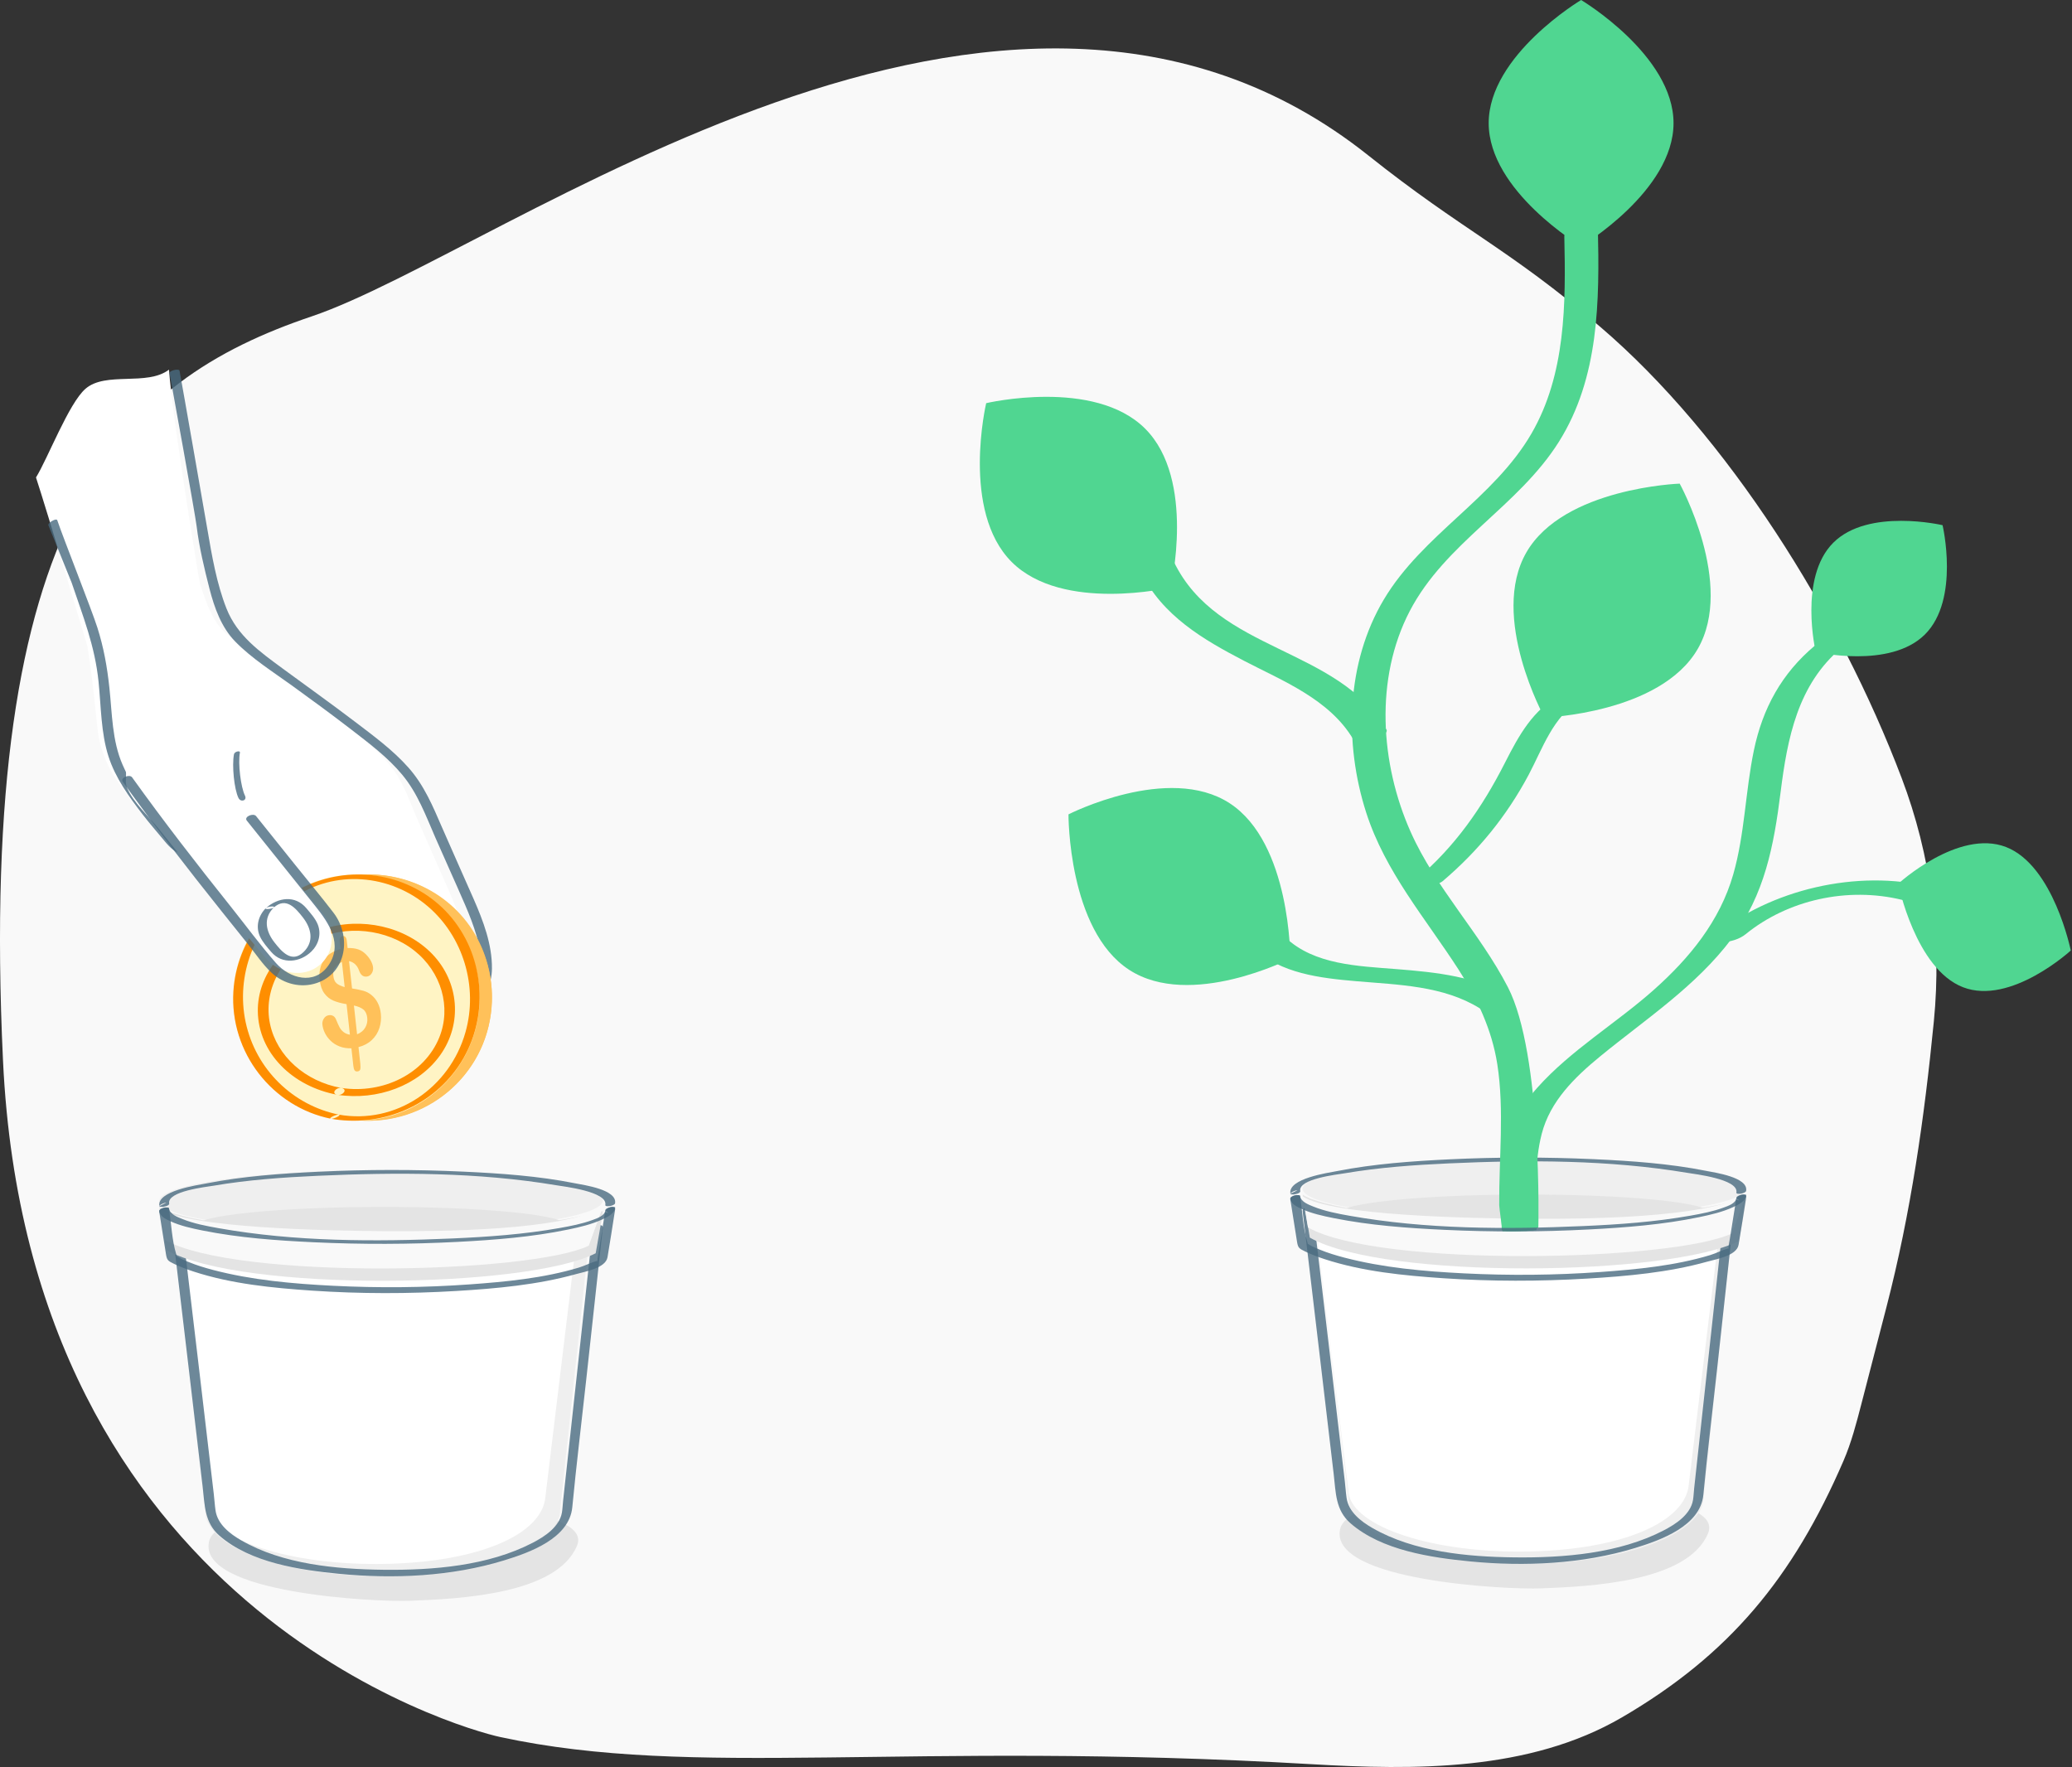 <?xml version="1.0" encoding="UTF-8"?>
<svg width="428px" height="365px" viewBox="0 0 428 365" version="1.1" xmlns="http://www.w3.org/2000/svg" xmlns:xlink="http://www.w3.org/1999/xlink">
    <rect x="0" y="0" width="428" height="365" fill="#333333" stroke="none"/>
    <!-- Generator: sketchtool 51.3 (57544) - http://www.bohemiancoding.com/sketch -->
    <title>D66F5F33-2A83-45A7-B680-CEF158996752</title>
    <desc>Created with sketchtool.</desc>
    <defs></defs>
    <g id="=-Funding-Opportunities" stroke="none" stroke-width="1" fill="none" fill-rule="evenodd">
        <g id="Funding-Opportunities" transform="translate(-386, -215)">
            <g id="funding-opportunities" transform="translate(386, 215)">
                <path d="M0.622,219.12 C-4.707,106.327 24.837,78.707 64.39,65.35 C103.941,51.992 207.209,-27.982 282.654,32.116 C302.238,47.716 311.554,51.24 330.617,67.569 C356.812,90.004 379.94,126.76 392.813,160.711 C398.864,176.667 401.146,193.881 399.461,211 C397.49,231.033 394.716,250.522 389.662,270.044 C387.942,276.689 386.222,283.334 384.501,289.979 C383.468,293.97 382.428,297.98 380.804,301.74 C370.34,325.963 357.146,341.853 335.032,354.75 C315.845,365.94 292.065,365.646 270.869,364.415 C186.579,359.517 143.597,367.497 103.334,358.809 C94.867,356.982 5.951,331.912 0.622,219.12 Z" id="Fill-1" fill="#F9F9F9"></path>
                <g transform="translate(7, 0)">
                    <g id="hand" transform="translate(0, 76.285)">
                        <path d="M111.13,239.495 C112.314,240.474 112.754,241.625 112.197,242.979 C108.009,253.148 87.536,253.989 77.626,254.383 C70.858,254.653 33.922,252.907 36.171,242.179 C36.928,238.57 44.525,236.917 47.601,236.256 C53.378,235.015 59.475,234.239 65.413,234.11 C73.338,233.94 104.368,233.904 111.13,239.495" id="Fill-44" fill="#E4E4E4"></path>
                        <path d="M25.891,171.817 C25.899,175.328 46.417,178.144 71.722,178.107 C97.026,178.069 117.534,175.192 117.527,171.68 C117.519,168.169 97.001,165.353 71.696,165.391 C46.392,165.428 25.884,168.304 25.891,171.817" id="Fill-46" fill="#EFEFEF"></path>
                        <path d="M33.527,176.891 C33.532,178.998 50.63,180.68 71.718,180.65 C92.805,180.619 109.895,178.886 109.891,176.78 C109.886,174.673 92.788,172.99 71.701,173.021 C50.614,173.052 33.522,174.784 33.527,176.891" id="Fill-48" fill="#E4E4E4"></path>
                        <path d="M26.449,173.02 L26.503,173.02 C26.789,173.02 28.033,172.784 27.947,172.319 C27.475,169.762 35.63,168.893 37.099,168.641 C44.207,167.426 51.447,166.915 58.647,166.589 C74.914,165.852 91.748,165.84 107.854,168.536 C109.426,168.8 118.542,169.839 118.04,172.615 C117.946,173.14 119.952,172.808 120.046,172.284 C120.559,169.438 113.519,168.487 111.824,168.147 C104.217,166.625 96.385,166.086 88.646,165.728 C78.696,165.268 68.708,165.279 58.758,165.754 C51.022,166.126 43.194,166.679 35.585,168.172 C33.756,168.53 25.34,169.711 25.919,172.854 C26.401,172.619 26.881,172.385 27.364,172.152 L27.31,172.152 C26.716,172.152 25.108,173.022 26.449,173.02" id="Fill-50" fill-opacity="0.8" fill="#496B80"></path>
                        <path d="M102.022,179.14 C95.996,179.819 89.914,179.978 83.846,180.018 C77.553,180.059 71.259,180.072 64.965,180.102 C58.57,180.134 52.132,180.087 45.781,179.357 C39.852,178.674 34.369,176.146 28.436,175.564 C31.256,199.931 35.382,235.623 35.383,235.863 C35.415,243.366 51.856,249.391 72.103,249.321 C92.351,249.253 108.74,243.116 108.708,235.614 L114.982,176.773 C110.751,177.877 106.419,178.645 102.022,179.14" id="Fill-52" fill="#EFEFEF"></path>
                        <path d="M112.436,176.882 L105.58,233.566 C104.179,241.281 90.479,246.712 70.878,246.778 C51.278,246.844 35.365,241.134 35.334,234.025 C35.333,233.818 28.031,175.37 28.454,175.564 C73.671,196.177 112.436,176.882 112.436,176.882" id="Fill-54" fill="#FFFFFF"></path>
                        <path d="M103.582,179.088 C91.049,180.419 78.329,179.987 65.744,180.029 C59.604,180.049 53.396,180.053 47.293,179.293 C41.372,178.556 35.796,176.222 29.854,175.569 C29.353,175.515 28.365,175.842 28.441,176.486 C30.586,194.592 32.739,212.697 34.861,230.806 C35.309,234.627 35.205,238.219 38.35,240.95 C44.787,246.538 54.929,248.014 63.068,248.809 C74.323,249.906 86.275,249.357 97.145,246.027 C102.396,244.418 110.598,241.499 111.215,235.054 C112.051,226.332 113.118,217.624 114.07,208.914 C115.221,198.371 116.373,187.829 117.524,177.286 C117.591,176.678 116.692,176.727 116.335,176.816 C112.134,177.866 107.883,178.599 103.582,179.088 C102.53,179.208 101.916,180.518 103.335,180.357 C107.823,179.846 112.264,179.074 116.646,177.979 C116.25,177.822 115.852,177.665 115.456,177.509 C113.41,196.251 111.363,214.993 109.315,233.734 C109.229,234.522 109.208,235.353 109.076,236.131 C108.572,239.128 105.505,241.113 103.023,242.403 C93.828,247.182 82.359,248.096 72.183,247.975 C62.489,247.858 51.418,246.852 42.836,241.897 C40.485,240.538 37.929,238.578 37.518,235.706 C37.357,234.577 37.289,233.42 37.157,232.286 C34.967,213.5 32.724,194.718 30.499,175.936 C30.027,176.241 29.556,176.547 29.084,176.853 C35.02,177.504 40.596,179.865 46.524,180.575 C52.913,181.341 59.388,181.334 65.814,181.309 C78.297,181.258 90.902,181.677 103.335,180.357 C104.391,180.244 105.001,178.938 103.582,179.088" id="Fill-56" fill-opacity="0.8" fill="#496B80"></path>
                        <path d="M71.77,178.569 C97.151,178.533 112.381,175.23 117.522,173.862 C117.631,173.832 116.046,182.592 116.046,182.592 C101.889,189.873 42.901,190.702 27.38,181.926 L25.891,173.02 C28.766,175.32 46.389,178.604 71.77,178.569" id="Fill-58" fill="#E4E4E4"></path>
                        <path d="M117.527,173.02 L114.618,181.029 C102.692,186.807 41.941,188.208 26.991,179.821 L25.891,173.398 C31.886,177.415 60.846,177.949 72.351,178.027 C83.645,178.104 109.434,177.969 117.527,173.02" id="Fill-60" fill="#F9F9F9"></path>
                        <path d="M25.891,173.832 C25.961,174.966 27.355,175.603 28.203,175.989 C30.297,176.942 32.599,177.443 34.832,177.891 C42.345,179.4 50.061,179.954 57.694,180.316 C67.64,180.788 77.615,180.758 87.56,180.241 C95.168,179.844 102.859,179.25 110.342,177.697 C112.719,177.203 115.165,176.643 117.39,175.613 C118.372,175.159 119.996,174.438 120.073,173.123 C120.086,172.871 118.081,173.091 118.047,173.688 C117.979,174.859 116.242,175.409 115.398,175.721 C113.213,176.528 110.896,176.971 108.616,177.376 C101.295,178.679 93.827,179.213 86.413,179.537 C70.442,180.236 53.952,180.22 38.148,177.412 C35.625,176.964 33.022,176.474 30.627,175.502 C29.71,175.13 27.994,174.509 27.917,173.267 C27.897,172.937 25.858,173.286 25.891,173.832" id="Fill-62" fill-opacity="0.8" fill="#496B80"></path>
                        <path d="M118.616,174.233 L118.669,174.233 L118.034,173.738 C117.591,176.523 117.147,179.309 116.703,182.095 C116.612,182.665 116.454,183.267 116.424,183.843 C116.418,183.968 116.4,184.154 116.356,184.273 C116.36,184.262 116.731,184.043 116.21,184.194 C114.991,184.543 113.825,185.172 112.598,185.542 C105.318,187.737 97.538,188.483 89.978,189.025 C80.595,189.698 71.156,189.782 61.762,189.307 C53.473,188.889 45.043,188.149 37.001,186.038 C35.3,185.591 33.61,185.078 31.984,184.409 C31.304,184.13 30.567,183.851 29.941,183.463 C29.355,183.098 29.585,183.393 29.385,182.735 C28.506,179.832 28.397,176.495 27.921,173.496 C27.804,172.76 25.77,173.233 25.897,174.03 C26.36,176.955 26.822,179.882 27.287,182.807 C27.484,184.053 27.739,184.191 28.946,184.779 C30.231,185.405 31.58,185.91 32.941,186.356 C40.788,188.928 49.294,189.76 57.503,190.315 C67.405,190.985 77.372,190.979 87.278,190.383 C95.533,189.887 103.998,189.125 111.984,186.9 C113.931,186.358 118.102,185.663 118.489,183.417 C119.058,180.125 119.541,176.815 120.068,173.516 C120.121,173.175 119.714,173.019 119.433,173.02 L119.379,173.02 C118.562,173.021 117.25,174.235 118.616,174.233" id="Fill-64" fill-opacity="0.8" fill="#496B80"></path>
                        <path d="M10.646,4.03 C14.837,0.375 23.36,3.542 27.905,0.071 C28.712,10.83 34.159,43.863 34.333,44.377 C35.291,47.205 36.178,50.147 37.92,52.599 C39.249,54.468 41.149,55.799 42.937,57.168 C45.441,59.085 47.921,61.033 50.457,62.907 C55.343,66.552 60.263,70.129 65.015,73.958 C68.266,76.576 71.641,79.228 74.18,82.601 C76.47,85.643 77.633,89.355 79.158,92.812 L84.815,105.637 C87.336,111.353 89.874,117.004 89.488,123.34 C89.054,130.451 81.543,129.898 76.359,129.67 C69.208,129.356 61.751,127.35 55.805,122.99 C52.154,120.311 48.51,117.452 46.142,113.556 C44.005,110.046 42.602,106.334 41.13,102.485 C40.4,100.576 40.388,98.49 39.598,96.618 C38.811,94.757 38.973,94.479 36.986,95.57 C35.472,96.402 33.911,97.164 32.253,97.643 C31.095,97.979 29.068,98.557 27.931,98.022 C26.753,97.469 25.518,95.677 24.646,94.711 C21.867,91.631 19.325,88.072 16.983,84.641 C14.846,81.513 13.515,77.888 13.119,74.1 C12.523,68.421 11.992,62.743 11.028,57.112 C11.013,57.02 2.667,29.151 0.436,22.343 C2.871,18.401 7.205,7.033 10.646,4.03" id="Fill-66" fill="#FFFFFF"></path>
                        <path d="M7.796,44.062 C10.176,51.13 12.602,57.113 13.362,64.564 C13.878,69.619 13.848,75.122 15.416,79.984 C16.841,84.414 19.629,88.278 22.45,91.943 C23.907,93.834 25.482,95.628 27.005,97.465 C28.083,98.765 29.205,99.932 30.984,100.097 C32.605,100.248 34.344,99.784 35.862,99.274 C36.875,98.935 37.852,98.512 38.82,98.066 C39.947,97.548 40.769,96.711 41.363,98.037 C42.065,99.608 42.097,101.729 42.576,103.379 C43.296,105.859 44.265,108.27 45.455,110.566 C47.608,114.725 50.496,118.531 53.96,121.715 C60.821,128.02 69.971,131.687 79.312,132.202 C82.762,132.392 86.582,132.538 89.855,131.265 C93.19,129.97 94.587,127.222 94.617,123.779 C94.662,118.768 92.818,113.943 90.834,109.411 C88.683,104.495 86.465,99.607 84.331,94.684 C82.408,90.249 80.636,85.966 77.385,82.289 C74.14,78.619 70.086,75.668 66.196,72.703 C61.322,68.989 56.324,65.445 51.391,61.813 C46.625,58.303 42.019,55.057 39.785,49.416 C37.736,44.245 36.761,38.437 35.824,32.98 C35.304,29.943 30.656,3.309 30.084,0.281 C29.99,-0.216 27.921,0.253 28.028,0.824 C28.532,3.49 33.29,29.756 33.621,32.444 C34.152,36.761 35.203,41.167 36.289,45.378 C37.298,49.289 38.723,53.305 41.62,56.267 C45.016,59.74 49.375,62.485 53.309,65.326 C57.427,68.3 61.525,71.303 65.548,74.402 C69.263,77.267 73.086,80.134 76.09,83.751 C79.292,87.604 80.958,92.209 82.929,96.732 C84.956,101.382 87.076,105.994 89.083,110.653 C90.87,114.802 92.419,119.15 92.554,123.703 C92.614,125.748 92.352,128.077 90.809,129.604 C89.015,131.381 86.152,131.361 83.782,131.369 C73.981,131.398 64.4,128.3 56.938,121.926 C49.807,115.834 45.482,107.627 43.665,98.58 C43.224,96.391 42.186,95.943 40.025,96.648 C37.504,97.473 35.371,99.129 32.603,99.092 C30.259,99.061 29.028,96.798 27.646,95.203 C24.092,91.102 20.486,86.65 18.309,81.657 C16.146,76.7 16.165,71.105 15.6,65.814 C15.14,61.499 14.43,57.508 13.121,53.372 C11.969,49.729 6.05,34.807 4.832,31.185 C4.65,30.648 2.826,31.714 2.993,32.21 L7.796,44.062 Z" id="Fill-68" fill-opacity="0.8" fill="#496B80"></path>
                        <path d="M64.509,154.783 C50.69,152.215 41.572,138.939 44.143,125.132 C46.714,111.324 60,102.214 73.819,104.783 C87.637,107.352 96.756,120.627 94.184,134.434 C91.614,148.242 78.327,157.351 64.509,154.783" id="Fill-70" fill="#FFC15A"></path>
                        <path d="M65.068,153.374 C55.381,151.43 47.759,143.548 46.086,133.694 C44.425,123.905 49.094,113.696 57.668,108.799 C66.248,103.899 77.183,105.203 84.546,111.777 C91.828,118.281 94.516,128.962 91.19,138.196 C87.285,149.033 76.239,155.337 65.068,153.374 C64.094,153.203 63.016,154.59 64.362,154.827 C74.666,156.637 85.275,152.048 90.866,143.049 C96.573,133.864 95.689,121.621 88.767,113.351 C81.937,105.193 70.465,102.246 60.561,105.891 C50.622,109.548 43.634,119.274 43.71,130.046 C43.794,142.288 52.625,152.471 64.362,154.827 C65.335,155.022 66.407,153.643 65.068,153.374" id="Fill-72" fill="#FFC15A"></path>
                        <path d="M61.963,154.783 C48.144,152.215 39.027,138.939 41.598,125.132 C44.169,111.324 57.454,102.214 71.273,104.783 C85.091,107.352 94.21,120.627 91.639,134.434 C89.068,148.242 75.782,157.351 61.963,154.783" id="Fill-74" fill="#FFF4C4"></path>
                        <path d="M62.993,153.957 C53.486,152.028 45.835,144.601 43.745,134.869 C41.667,125.198 45.58,114.843 53.582,109.23 C62.084,103.265 73.608,104.271 81.424,110.982 C88.709,117.237 91.788,127.529 89.165,136.881 C85.908,148.49 74.708,156.037 62.993,153.957 C62.488,153.867 60.736,154.697 61.348,154.807 C71.303,156.574 81.823,152.564 87.677,144 C93.805,135.031 93.491,122.777 86.954,114.13 C80.47,105.551 69.168,102.366 59.15,105.572 C49.214,108.752 41.891,117.765 41.214,128.474 C40.413,141.145 49.294,152.362 61.348,154.807 C61.852,154.908 63.613,154.082 62.993,153.957" id="Fill-76" fill="#FE8E00"></path>
                        <path d="M63.488,148.444 C56.037,147.102 50.173,141.86 48.774,135.212 C47.354,128.47 50.96,121.348 57.725,117.971 C64.403,114.637 72.86,115.573 78.564,120.064 C84.178,124.486 86.278,131.765 83.732,138.034 C80.717,145.462 72.202,149.754 63.488,148.444 C62.404,148.281 61.285,149.646 62.74,149.865 C70.962,151.1 79.444,147.963 83.938,141.655 C88.54,135.196 87.877,126.574 82.268,120.765 C76.776,115.076 67.632,113.057 59.729,115.616 C51.779,118.189 46.171,125.019 46.255,132.591 C46.352,141.173 53.406,148.184 62.74,149.865 C63.823,150.06 64.932,148.703 63.488,148.444" id="Fill-78" fill="#FE8E00"></path>
                        <path d="M66.107,131.418 L66.76,137.363 C67.517,137.064 68.077,136.606 68.44,135.989 C68.803,135.373 68.944,134.699 68.863,133.966 C68.776,133.179 68.503,132.602 68.044,132.234 C67.587,131.867 66.94,131.596 66.107,131.418 M64.198,127.61 L63.625,122.412 C63.005,122.736 62.534,123.112 62.213,123.538 C61.892,123.964 61.773,124.553 61.855,125.303 C61.935,126.019 62.163,126.532 62.541,126.849 C62.92,127.163 63.473,127.418 64.198,127.61 M64.639,118.076 L64.801,119.542 C65.635,119.518 66.363,119.608 66.984,119.817 C67.606,120.027 68.169,120.401 68.673,120.94 C69.071,121.349 69.39,121.783 69.633,122.243 C69.875,122.704 70.019,123.137 70.063,123.544 C70.114,123.997 70.015,124.409 69.771,124.782 C69.527,125.155 69.204,125.372 68.805,125.433 C68.049,125.547 67.509,125.142 67.18,124.218 C66.802,123.125 66.108,122.467 65.097,122.243 L65.719,127.889 C66.707,128.052 67.497,128.216 68.09,128.384 C68.683,128.551 69.23,128.841 69.729,129.253 C70.261,129.678 70.693,130.217 71.027,130.869 C71.362,131.522 71.574,132.261 71.663,133.084 C71.778,134.116 71.678,135.113 71.366,136.076 C71.053,137.04 70.528,137.866 69.79,138.558 C69.053,139.25 68.14,139.733 67.052,140.009 L67.423,143.389 C67.482,143.923 67.481,144.318 67.42,144.577 C67.358,144.834 67.176,144.987 66.877,145.032 C66.6,145.073 66.395,145.003 66.262,144.822 C66.127,144.64 66.039,144.34 65.992,143.924 L65.589,140.26 C64.676,140.28 63.862,140.15 63.148,139.872 C62.432,139.595 61.819,139.208 61.306,138.711 C60.794,138.214 60.396,137.676 60.114,137.098 C59.831,136.52 59.657,135.937 59.593,135.349 C59.546,134.915 59.647,134.502 59.896,134.109 C60.147,133.717 60.487,133.487 60.919,133.422 C61.265,133.369 61.567,133.42 61.827,133.574 C62.087,133.728 62.28,133.969 62.411,134.3 C62.701,135.009 62.944,135.549 63.14,135.92 C63.338,136.29 63.61,136.614 63.958,136.892 C64.305,137.17 64.746,137.357 65.28,137.45 L64.586,131.139 C63.518,130.961 62.615,130.72 61.878,130.413 C61.14,130.106 60.514,129.605 59.999,128.911 C59.485,128.217 59.162,127.272 59.03,126.077 C58.86,124.521 59.14,123.182 59.874,122.059 C60.606,120.935 61.761,120.171 63.336,119.766 L63.177,118.327 C63.093,117.567 63.294,117.151 63.778,117.076 C64.27,117.002 64.558,117.335 64.639,118.076" id="Fill-80" fill="#FFC15A"></path>
                        <path d="M41.935,88.667 C41.974,89.331 42.062,89.99 42.232,90.635 C42.665,92.278 43.658,93.292 44.751,94.533 C46.842,96.908 48.812,99.382 50.847,101.803 L59.452,112.034 C62.394,115.533 62.182,120.483 58.978,123.091 L58.927,123.133 C55.727,125.736 50.75,125.015 47.811,121.519 C45.117,118.316 42.423,115.113 39.729,111.911 C35.07,106.37 30.457,100.791 25.961,95.122 C23.925,92.554 20.508,89.463 19.258,86.453 C18.817,85.391 19.076,84.655 19.038,83.525 C18.985,81.973 18.437,80.482 18.305,78.937 C17.948,74.76 19.523,70.352 21.536,66.728 C23.312,63.532 25.507,62.876 28.777,64.542 C34.189,67.301 38.939,71.075 42.214,76.185 C43.71,78.52 43.795,78.509 43.039,80.809 C42.46,82.563 42.055,84.382 41.957,86.231 C41.915,87.037 41.888,87.855 41.935,88.667" id="Fill-82" fill="#FFFFFF"></path>
                        <path d="M43.98,93.222 C48.705,99.119 53.43,105.016 58.154,110.912 C60.953,114.405 63.96,118.815 60.74,123.268 C57.868,127.239 52.825,125.844 50.011,122.649 C46.738,118.938 43.772,114.873 40.677,110.999 C33.689,102.255 26.826,93.404 20.291,84.291 C19.762,83.552 17.758,84.366 18.37,85.219 C24.904,94.331 31.767,103.182 38.755,111.927 C40.579,114.209 42.408,116.487 44.234,118.767 C45.801,120.723 47.275,122.957 49.105,124.661 C51.615,126.998 55.192,127.862 58.42,126.774 C64.618,124.684 65.637,117.133 61.88,112.238 C59.309,108.885 56.593,105.639 53.953,102.343 C51.269,98.994 48.585,95.645 45.902,92.296 C45.332,91.584 43.334,92.415 43.98,93.222" id="Fill-84" fill-opacity="0.8" fill="#496B80"></path>
                        <path d="M41.33,79.52 C40.892,81.815 41.36,86.718 42.261,88.547 C42.742,89.525 44.096,89.067 43.603,88.067 C42.731,86.294 42.135,81.402 42.558,79.185 C42.654,78.68 41.441,78.938 41.33,79.52" id="Fill-86" fill-opacity="0.8" fill="#496B80"></path>
                        <path d="M49.55,111.18 C52.082,108.95 54.034,111.253 55.583,113.247 C57.294,115.448 57.942,118.201 55.695,120.378 C53.254,122.742 51.165,120.274 49.658,118.335 C47.929,116.107 47.319,113.389 49.55,111.18 C49.948,110.786 48.258,110.965 47.923,111.295 C46.399,112.803 45.743,115.096 46.706,117.164 C47.242,118.312 48.236,119.438 49.041,120.371 C51.294,122.978 54.991,122.536 57.321,120.263 C58.791,118.829 59.438,116.672 58.631,114.657 C58.146,113.446 57.107,112.303 56.295,111.332 C53.959,108.546 50.43,109.087 47.923,111.295 C47.524,111.647 49.2,111.489 49.55,111.18" id="Fill-88" fill-opacity="0.8" fill="#496B80"></path>
                    </g>
                    <g id="plant" transform="translate(195.4, 0)">
                        <path d="M149.367,313.219 C150.55,314.197 150.991,315.348 150.433,316.702 C146.245,326.871 125.772,327.712 115.863,328.106 C109.094,328.376 72.158,326.63 74.408,315.902 C75.164,312.293 82.76,310.64 85.837,309.979 C91.614,308.738 97.711,307.962 103.65,307.833 C111.575,307.663 142.605,307.627 149.367,313.219" id="Fill-4" fill="#E4E4E4"></path>
                        <path d="M66.673,245.54 C66.68,249.051 87.199,251.867 112.504,251.83 C137.808,251.792 158.316,248.915 158.309,245.403 C158.301,241.892 137.783,239.076 112.478,239.114 C87.173,239.151 66.666,242.027 66.673,245.54" id="Fill-6" fill="#EFEFEF"></path>
                        <path d="M74.309,250.614 C74.314,252.721 91.411,254.403 112.499,254.373 C133.586,254.342 150.677,252.609 150.673,250.503 C150.668,248.396 133.569,246.713 112.482,246.744 C91.395,246.775 74.304,248.507 74.309,250.614" id="Fill-8" fill="#E4E4E4"></path>
                        <path d="M64.686,246.743 L64.74,246.743 C65.025,246.743 66.269,246.507 66.183,246.042 C65.711,243.485 73.866,242.616 75.335,242.364 C82.443,241.149 89.683,240.638 96.883,240.312 C113.15,239.575 129.984,239.563 146.091,242.259 C147.662,242.523 156.778,243.563 156.277,246.338 C156.182,246.864 158.188,246.531 158.282,246.007 C158.795,243.161 151.755,242.21 150.061,241.87 C142.454,240.348 134.622,239.809 126.883,239.451 C116.932,238.991 106.944,239.002 96.994,239.478 C89.258,239.849 81.43,240.402 73.821,241.895 C71.993,242.253 63.576,243.434 64.156,246.577 C64.637,246.342 65.118,246.109 65.6,245.875 L65.546,245.875 C64.952,245.875 63.345,246.745 64.686,246.743" id="Fill-10" fill-opacity="0.8" fill="#496B80"></path>
                        <path d="M142.804,252.863 C136.777,253.542 130.696,253.701 124.628,253.741 C118.335,253.782 112.041,253.795 105.747,253.825 C99.352,253.857 92.913,253.81 86.563,253.08 C80.634,252.397 75.151,249.869 69.218,249.287 C72.038,273.654 76.164,309.346 76.165,309.586 C76.197,317.089 92.638,323.114 112.885,323.044 C133.133,322.976 149.522,316.839 149.49,309.337 L155.764,250.496 C151.533,251.6 147.201,252.368 142.804,252.863" id="Fill-12" fill="#EFEFEF"></path>
                        <path d="M153.218,250.605 L146.362,307.289 C144.961,315.005 131.261,320.436 111.66,320.501 C92.06,320.567 76.146,314.857 76.115,307.748 C76.114,307.541 68.813,249.093 69.236,249.287 C114.453,269.9 153.218,250.605 153.218,250.605" id="Fill-14" fill="#FFFFFF"></path>
                        <path d="M141.818,252.811 C129.286,254.142 116.565,253.71 103.98,253.752 C97.841,253.772 91.633,253.776 85.529,253.016 C79.608,252.279 74.032,249.945 68.09,249.293 C67.59,249.239 66.601,249.565 66.677,250.209 C68.822,268.315 70.976,286.42 73.097,304.529 C73.545,308.35 73.441,311.942 76.586,314.673 C83.023,320.261 93.165,321.737 101.305,322.532 C112.56,323.629 124.511,323.08 135.381,319.75 C140.632,318.141 148.834,315.222 149.451,308.777 C150.288,300.055 151.354,291.348 152.306,282.637 C153.458,272.094 154.608,261.552 155.76,251.009 C155.827,250.401 154.928,250.45 154.571,250.539 C150.371,251.589 146.119,252.322 141.818,252.811 C140.765,252.931 140.153,254.241 141.571,254.08 C146.059,253.569 150.501,252.797 154.882,251.702 C154.485,251.545 154.089,251.388 153.693,251.232 C151.646,269.974 149.599,288.716 147.551,307.457 C147.465,308.245 147.443,309.076 147.313,309.854 C146.808,312.851 143.742,314.836 141.259,316.126 C132.064,320.905 120.595,321.819 110.419,321.698 C100.725,321.581 89.654,320.575 81.073,315.62 C78.721,314.261 76.165,312.301 75.754,309.429 C75.593,308.3 75.525,307.143 75.393,306.009 C73.202,287.223 70.961,268.441 68.735,249.659 C68.263,249.964 67.793,250.27 67.321,250.576 C73.256,251.227 78.832,253.588 84.761,254.298 C91.15,255.064 97.624,255.057 104.05,255.032 C116.533,254.981 129.139,255.4 141.571,254.08 C142.627,253.967 143.238,252.661 141.818,252.811" id="Fill-16" fill-opacity="0.8" fill="#496B80"></path>
                        <path d="M112.552,252.292 C137.933,252.256 153.163,248.953 158.304,247.585 C158.413,247.555 156.828,256.315 156.828,256.315 C142.671,263.596 83.683,264.425 68.162,255.649 L66.673,246.743 C69.548,249.043 87.17,252.328 112.552,252.292" id="Fill-18" fill="#E4E4E4"></path>
                        <path d="M158.309,246.743 L155.4,254.752 C143.474,260.53 82.723,261.931 67.772,253.544 L66.673,247.122 C72.668,251.138 101.628,251.672 113.133,251.75 C124.427,251.827 150.216,251.692 158.309,246.743" id="Fill-20" fill="#F9F9F9"></path>
                        <path d="M156.852,247.956 L156.905,247.956 L156.271,247.461 C155.827,250.246 155.383,253.032 154.94,255.818 C154.848,256.388 154.691,256.99 154.66,257.566 C154.654,257.691 154.637,257.877 154.592,257.996 C154.596,257.985 154.967,257.766 154.447,257.917 C153.228,258.266 152.061,258.895 150.834,259.265 C143.555,261.46 135.775,262.206 128.214,262.748 C118.831,263.421 109.392,263.505 99.999,263.03 C91.71,262.612 83.279,261.872 75.237,259.761 C73.536,259.314 71.846,258.801 70.22,258.132 C69.54,257.853 68.803,257.574 68.178,257.186 C67.591,256.821 67.821,257.116 67.622,256.458 C66.742,253.555 66.633,250.218 66.158,247.22 C66.041,246.483 64.006,246.956 64.133,247.753 C64.596,250.678 65.059,253.605 65.523,256.53 C65.72,257.776 65.976,257.914 67.182,258.502 C68.468,259.128 69.817,259.633 71.177,260.08 C79.024,262.651 87.53,263.483 95.74,264.038 C105.642,264.708 115.608,264.702 125.514,264.106 C133.77,263.61 142.234,262.849 150.22,260.623 C152.167,260.081 156.338,259.386 156.725,257.14 C157.294,253.848 157.777,250.538 158.304,247.239 C158.358,246.898 157.95,246.742 157.67,246.743 L157.616,246.743 C156.798,246.744 155.487,247.958 156.852,247.956" id="Fill-22" fill-opacity="0.8" fill="#496B80"></path>
                        <path d="M196.401,183.21 C181.109,179.467 163.302,183.794 151.623,193.298 C150.348,194.335 152.737,194.583 153.389,194.586 C155.02,194.592 156.962,193.969 158.179,192.978 C166.88,185.897 179.217,183.117 190.548,185.891 C192.102,186.271 194.215,185.843 195.588,185.122 C196.224,184.788 198.05,183.614 196.401,183.21" id="Fill-116" fill="#50D691"></path>
                        <g id="Group-2" fill="#50D691">
                            <path d="M211.969,174.964 C202.129,171.155 189.709,182.546 189.709,182.546 C189.709,182.546 193.245,200.115 203.085,203.925 C212.926,207.735 225.345,196.345 225.345,196.345 C225.345,196.345 221.81,178.775 211.969,174.964" id="Fill-90"></path>
                            <path d="M30.836,200.326 C43.488,208.556 64.127,198.025 64.127,198.025 C64.127,198.025 64.253,174.15 51.6,165.919 C38.948,157.689 18.309,168.22 18.309,168.22 C18.309,168.22 18.183,192.096 30.836,200.326" id="Fill-95"></path>
                            <path d="M112.908,114.083 C105.195,127.428 116.635,148.224 116.635,148.224 C116.635,148.224 140.579,147.384 148.292,134.04 C156.005,120.695 144.565,99.9 144.565,99.9 C144.565,99.9 120.621,100.739 112.908,114.083" id="Fill-97"></path>
                            <path d="M172.664,134.662 C172.664,134.662 188.004,138.268 195.238,131.04 C202.473,123.811 198.863,108.484 198.863,108.484 C198.863,108.484 183.523,104.878 176.289,112.106 C169.054,119.335 172.664,134.662 172.664,134.662 Z" id="Fill-99"></path>
                            <path d="M6.582,116.086 C17.105,126.6 39.416,121.354 39.416,121.354 C39.416,121.354 44.669,99.061 34.146,88.546 C23.623,78.031 1.31,83.279 1.31,83.279 C1.31,83.279 -3.941,105.572 6.582,116.086" id="Fill-101"></path>
                            <path d="M105.109,25.434 C105.109,39.48 124.2,50.867 124.2,50.867 C124.2,50.867 143.291,39.48 143.291,25.434 C143.291,11.387 124.2,0 124.2,0 C124.2,0 105.109,11.387 105.109,25.434" id="Fill-103"></path>
                            <path d="M113.934,89.575 C106.136,103.006 91.451,110.429 83.461,123.819 C75.657,136.898 75.213,153.534 79.798,167.828 C83.73,180.084 92.035,189.659 98.871,200.259 C102.733,206.249 105.78,212.72 106.891,219.845 C108.369,229.322 107.208,239.394 107.285,248.964 C107.289,249.509 107.966,254.337 107.966,254.337 C113.622,254.337 115.364,253.592 115.364,253.592 C115.364,253.592 116.24,217.771 109.07,203.905 C103.249,192.647 94.166,183.467 88.983,171.828 C82.712,157.747 81.536,140.179 88.8,126.228 C96.179,112.057 111.233,104.608 119.616,91.249 C127.932,77.998 128.006,62.209 127.663,47.036 C127.607,44.575 120.667,46.014 120.732,48.922 C121.044,62.7 121.042,77.332 113.934,89.575 Z" id="Fill-112"></path>
                            <path d="M114.904,252.099 C114.886,246.154 114.567,240.027 116.062,234.217 C117.808,227.443 122.9,222.499 128.134,218.21 C137.523,210.516 147.918,203.742 155.306,193.894 C162.123,184.81 164.019,174.682 165.406,163.645 C166.81,152.467 168.937,141.387 177.997,133.803 C180.846,131.417 173.848,132.222 172.498,133.351 C165.662,139.075 161.7,146.273 159.886,155.005 C158.124,163.493 158.02,172.277 155.619,180.641 C152.854,190.274 146.574,197.927 139.217,204.466 C131.417,211.4 122.123,216.877 115.135,224.7 C107.575,233.168 107.431,243.248 107.806,254.015 C107.824,254.529 113.864,254.326 114.933,254.102 C115.139,254.059 114.904,252.312 114.904,252.099 L104.855,251.498" id="Fill-114"></path>
                            <path d="M119.91,143.56 C114.253,146.584 111.354,151.887 108.464,157.572 C103.739,166.868 98.116,174.914 90.246,181.58 C87.465,183.936 94.232,183.174 95.558,182.053 C102.867,175.86 108.794,168.634 113.376,160.026 C116.169,154.778 118.525,147.721 123.939,144.828 C125.037,144.24 125.751,143.573 124.714,142.706 C123.738,141.892 120.806,143.081 119.91,143.56" id="Fill-118"></path>
                            <path d="M33.195,118.002 C37.633,127.212 46.26,132.163 54.575,136.5 C62.417,140.59 72.215,144.407 77.135,152.723 C78.312,154.713 84.708,151.929 84,150.73 C73.808,133.501 49.104,134.785 40.061,116.01 C39.09,113.994 32.51,116.578 33.195,118.002" id="Fill-120"></path>
                            <path d="M56.66,195.904 C62.126,201.069 70.254,202.038 77.709,202.677 C86.483,203.43 95.756,203.604 103.298,208.302 C104.995,209.36 111.013,206.831 109.78,206.063 C102.76,201.689 94.278,200.834 86.026,200.181 C78.029,199.546 69.088,199.283 63.142,193.664 C61.808,192.404 55.373,194.688 56.66,195.904" id="Fill-122"></path>
                        </g>
                        <path d="M64.128,247.555 C64.198,248.689 65.592,249.326 66.439,249.712 C68.533,250.665 70.835,251.166 73.068,251.614 C80.582,253.123 88.298,253.677 95.93,254.039 C105.876,254.511 115.852,254.481 125.797,253.964 C133.405,253.567 141.095,252.973 148.579,251.42 C150.956,250.926 153.401,250.367 155.626,249.337 C156.609,248.883 158.232,248.161 158.309,246.846 C158.323,246.594 156.316,246.814 156.282,247.411 C156.214,248.582 154.478,249.132 153.634,249.444 C151.45,250.251 149.132,250.695 146.853,251.099 C139.531,252.402 132.064,252.936 124.649,253.26 C108.679,253.959 92.188,253.943 76.384,251.135 C73.861,250.687 71.258,250.197 68.864,249.225 C67.946,248.853 66.23,248.232 66.154,246.99 C66.133,246.66 64.094,247.009 64.128,247.555" id="Fill-132" fill-opacity="0.8" fill="#496B80"></path>
                    </g>
                </g>
            </g>
        </g>
    </g>
</svg>